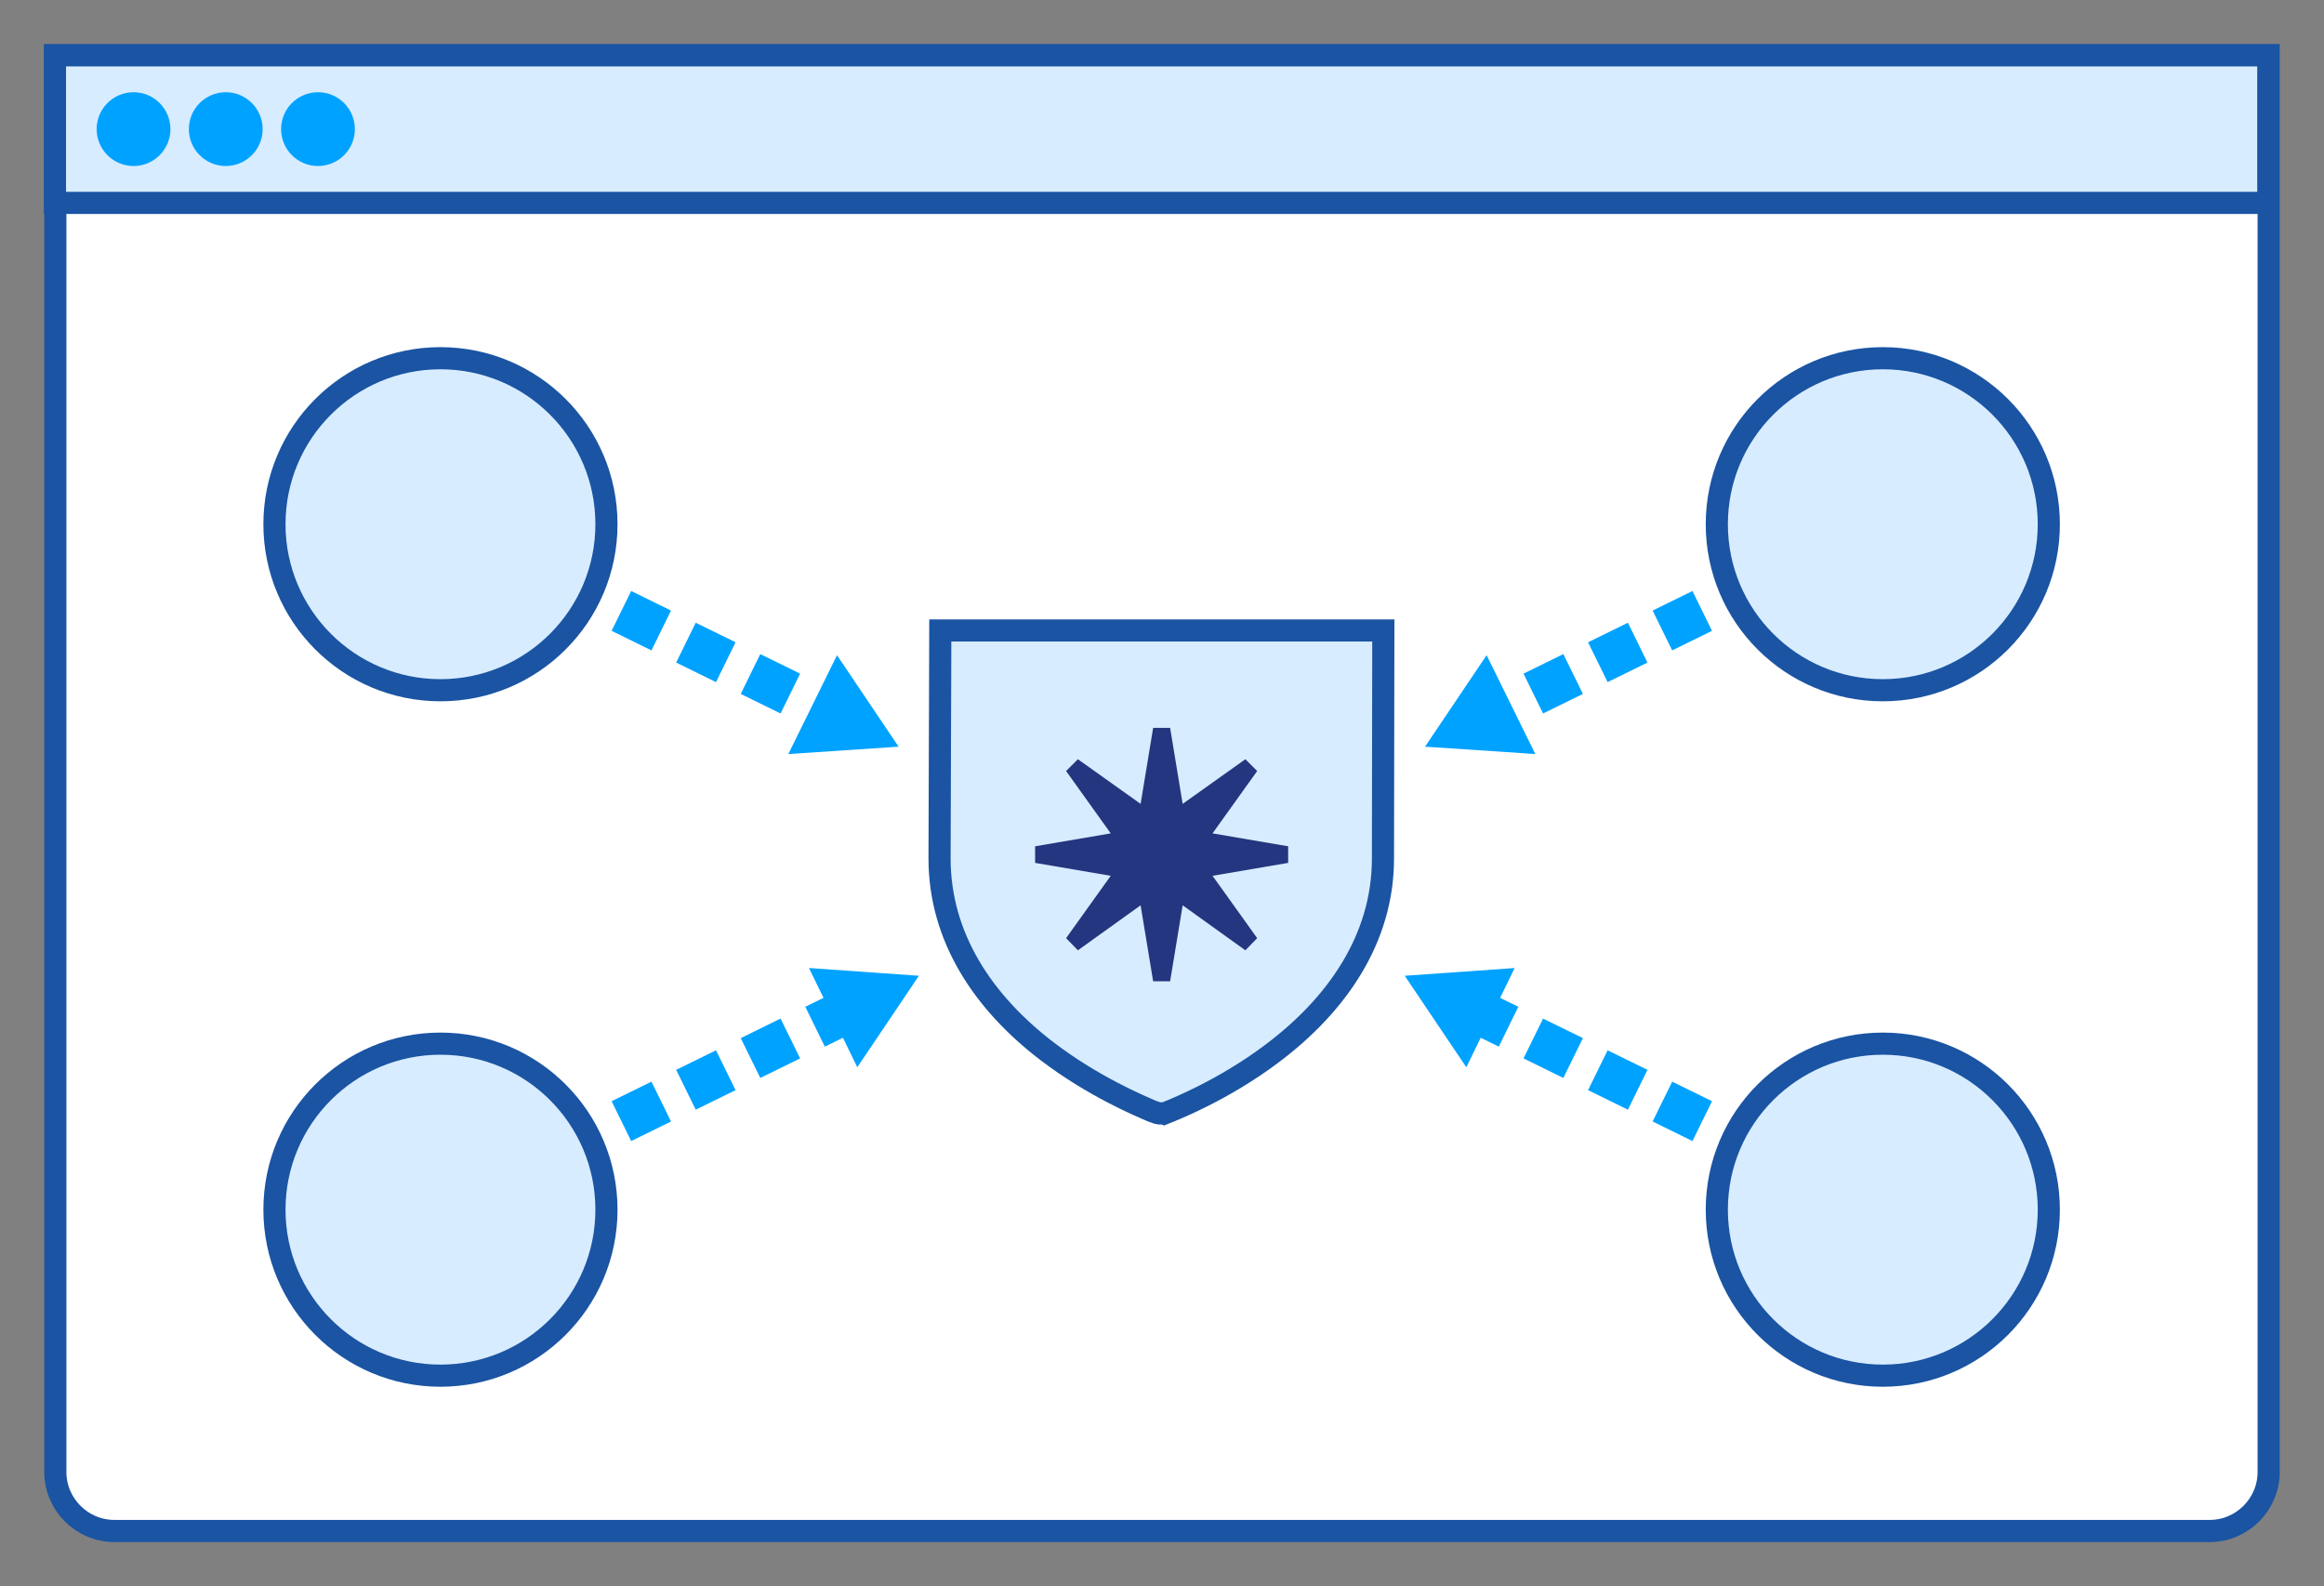 <?xml version="1.0" encoding="utf-8"?>
<!-- Generator: Adobe Illustrator 27.9.3, SVG Export Plug-In . SVG Version: 9.03 Build 53313)  -->
<svg version="1.0" id="Layer_1" xmlns="http://www.w3.org/2000/svg" xmlns:xlink="http://www.w3.org/1999/xlink" x="0px" y="0px"
	 viewBox="0 0 630 430" style="enable-background:new 0 0 630 430;" xml:space="preserve">
<rect x="0" y="0" width="630" height="430" fill="#808080" stroke="none"/>
<style type="text/css">
	.st0{fill:#FFFFFF;stroke:#1A54A3;stroke-width:6;stroke-miterlimit:10;}
	.st1{fill:#D8ECFF;stroke:#1A54A3;stroke-width:6;stroke-miterlimit:10;}
	.st2{fill:#00A2FF;}
	.st3{fill:#24367F;}
</style>
<g>
	<g>
		<path class="st0" d="M599,415h-568c-8.8,0-16-7.2-16-16V15h600v384C615,407.8,607.8,415,599,415z"/>
		<rect x="14.9" y="15" class="st1" width="600" height="40"/>
	</g>
	<circle class="st2" cx="36.2" cy="35" r="10"/>
	<circle class="st2" cx="61.2" cy="35" r="10"/>
	<circle class="st2" cx="86.2" cy="35" r="10"/>
</g>
<circle class="st1" cx="119.4" cy="142.1" r="45"/>
<g>
	<path class="st1" d="M254.9,170.9H375l-0.1,61.8c0,21.8-12.5,39.7-30.1,52.9c-13.3,10-26.6,15.2-29.1,16.2c-0.2-0.1-1.4,0.1-1.7,0
		c-0.2-0.1-1.4-0.5-1.7-0.6c-3.2-1.4-15.8-6.6-28.4-16.2c-17.3-13.2-29.2-30.9-29.2-52.3L254.9,170.9z"/>
</g>
<polygon class="st3" points="349.2,229.4 328.7,225.9 340.8,209 337.6,205.8 320.6,217.9 317.2,197.3 312.6,197.3 309.2,217.9 
	292.2,205.8 289,209 301.1,225.9 280.6,229.4 280.6,233.9 301.1,237.4 289,254.3 292.2,257.6 309.2,245.4 312.6,266 317.2,266 
	320.6,245.4 337.6,257.6 340.8,254.3 328.7,237.4 349.2,233.9 "/>
<g>
	<path class="st2" d="M221.6,198.3l-3.3-1.6l5.3-10.8l3.3,1.6L221.6,198.3z M211.6,193.4l-10.8-5.3l5.3-10.8l10.8,5.3L211.6,193.4z
		 M194.1,184.9l-10.8-5.3l5.3-10.8l10.8,5.3L194.1,184.9z M176.6,176.3l-10.8-5.3l5.3-10.8l10.8,5.3L176.6,176.3z"/>
	<g>
		<polygon class="st2" points="213.7,204.4 243.6,202.4 226.9,177.6 		"/>
	</g>
</g>
<circle class="st1" cx="510.4" cy="327.9" r="45"/>
<circle class="st1" cx="119.4" cy="327.9" r="45"/>
<g>
	<path class="st2" d="M458.8,309.3l-10.8-5.3l5.3-10.8l10.8,5.3L458.8,309.3z M441.3,300.8l-10.8-5.3l5.3-10.8l10.8,5.3L441.3,300.8
		z M423.8,292.2l-10.8-5.3l5.3-10.8l10.8,5.3L423.8,292.2z M406.3,283.7l-8.8-4.3l5.3-10.8l8.8,4.3L406.3,283.7z"/>
	<g>
		<polygon class="st2" points="410.6,262.4 380.8,264.5 397.5,289.3 		"/>
	</g>
</g>
<g>
	<path class="st2" d="M171.1,309.3l-5.3-10.8l10.8-5.3l5.3,10.8L171.1,309.3z M188.6,300.8l-5.3-10.8l10.8-5.3l5.3,10.8L188.6,300.8
		z M206.1,292.2l-5.3-10.8l10.8-5.3l5.3,10.8L206.1,292.2z M223.6,283.7l-5.3-10.8l8.8-4.3l5.3,10.8L223.6,283.7z"/>
	<g>
		<polygon class="st2" points="232.4,289.3 249.1,264.5 219.3,262.4 		"/>
	</g>
</g>
<circle class="st1" cx="510.4" cy="142.1" r="45"/>
<g>
	<path class="st2" d="M408.3,198.3l-5.3-10.8l3.3-1.6l5.3,10.8L408.3,198.3z M418.3,193.4l-5.3-10.8l10.8-5.3l5.3,10.8L418.3,193.4z
		 M435.8,184.9l-5.3-10.8l10.8-5.3l5.3,10.8L435.8,184.9z M453.3,176.3l-5.3-10.8l10.8-5.3l5.3,10.8L453.3,176.3z"/>
	<g>
		<polygon class="st2" points="403,177.6 386.3,202.4 416.2,204.4 		"/>
	</g>
</g>
</svg>
